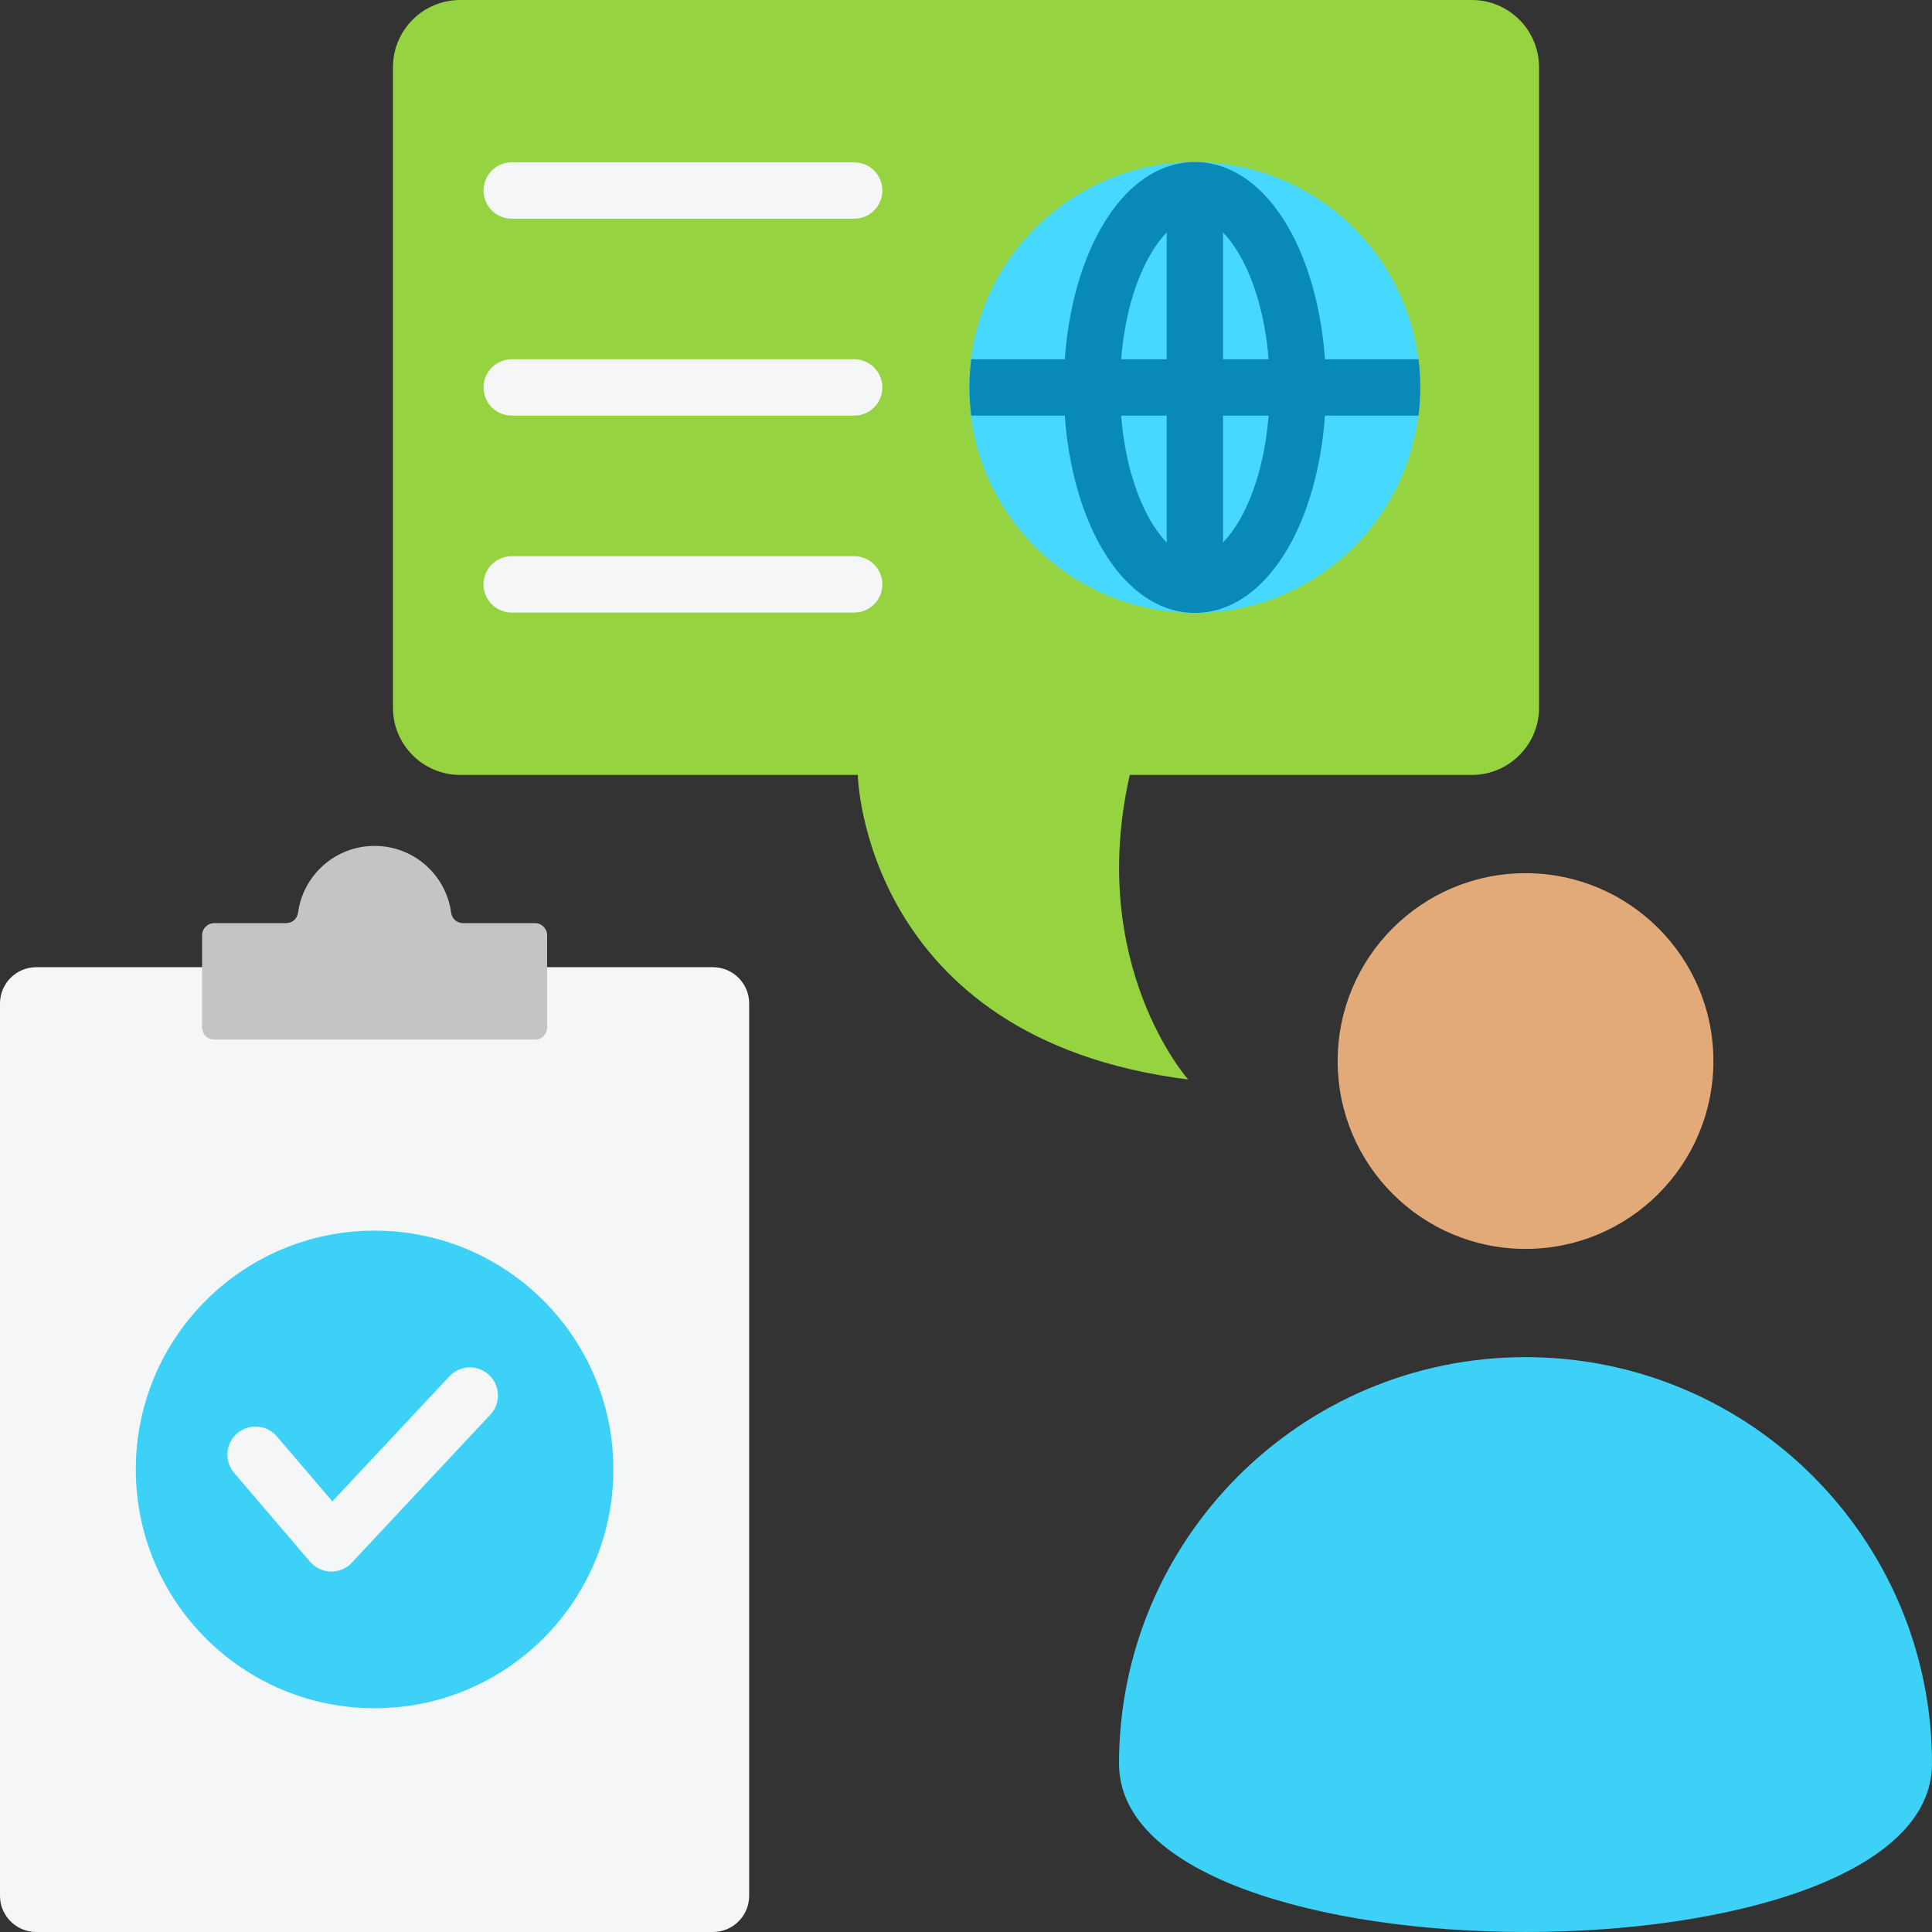 <svg width="48" height="48" viewBox="0 0 48 48" fill="none" xmlns="http://www.w3.org/2000/svg">
<rect x="0" y="0" width="48" height="48" fill="#333333" stroke="none"/>
<path fill-rule="evenodd" clip-rule="evenodd" d="M33.234 26.361C33.234 28.939 35.324 31.029 37.901 31.029C40.479 31.029 42.569 28.939 42.569 26.361C42.569 23.784 40.479 21.694 37.901 21.694C35.324 21.694 33.234 23.784 33.234 26.361Z" fill="#E2AA79"/>
<path fill-rule="evenodd" clip-rule="evenodd" d="M48 43.817C48 49.394 27.802 49.394 27.802 43.817C27.802 38.24 32.324 33.718 37.901 33.718C43.479 33.718 48 38.24 48 43.817Z" fill="#3DD1F8"/>
<path fill-rule="evenodd" clip-rule="evenodd" d="M17.714 24.03H0.899C0.404 24.03 0 24.434 0 24.929V47.101C0 47.596 0.404 48 0.899 48H17.714C18.209 48 18.613 47.596 18.613 47.101V24.929C18.613 24.434 18.209 24.03 17.714 24.03Z" fill="#F4F6F8"/>
<path fill-rule="evenodd" clip-rule="evenodd" d="M13.293 22.935H11.506C11.433 22.936 11.363 22.909 11.308 22.862C11.254 22.814 11.218 22.748 11.209 22.676C11.082 21.738 10.279 21.016 9.307 21.016C8.335 21.016 7.531 21.738 7.405 22.676C7.395 22.748 7.36 22.814 7.305 22.862C7.25 22.909 7.18 22.936 7.107 22.935H5.321C5.155 22.935 5.021 23.07 5.021 23.235V25.528C5.021 25.693 5.155 25.828 5.321 25.828H13.293C13.458 25.828 13.593 25.693 13.593 25.528V23.235C13.593 23.07 13.458 22.935 13.293 22.935Z" fill="#C4C4C4"/>
<path d="M9.307 42.441C12.583 42.441 15.239 39.784 15.239 36.508C15.239 33.231 12.583 30.575 9.307 30.575C6.03 30.575 3.374 33.231 3.374 36.508C3.374 39.784 6.03 42.441 9.307 42.441Z" fill="#3DD1F8"/>
<path fill-rule="evenodd" clip-rule="evenodd" d="M5.821 36.599C5.76 36.53 5.714 36.449 5.685 36.362C5.656 36.274 5.645 36.182 5.651 36.09C5.658 35.998 5.683 35.908 5.725 35.826C5.766 35.744 5.824 35.671 5.894 35.611C5.964 35.551 6.045 35.506 6.133 35.477C6.22 35.449 6.313 35.438 6.404 35.446C6.496 35.453 6.586 35.479 6.668 35.521C6.749 35.563 6.822 35.621 6.882 35.692L8.258 37.301L11.166 34.194C11.229 34.127 11.304 34.073 11.387 34.035C11.47 33.997 11.56 33.976 11.652 33.973C11.743 33.97 11.834 33.985 11.92 34.017C12.005 34.05 12.084 34.098 12.151 34.161C12.217 34.223 12.271 34.298 12.309 34.382C12.347 34.465 12.368 34.555 12.371 34.646C12.374 34.738 12.359 34.829 12.327 34.914C12.295 35 12.246 35.078 12.184 35.145L8.776 38.786C8.711 38.865 8.63 38.93 8.538 38.975C8.446 39.019 8.345 39.043 8.243 39.045C8.14 39.046 8.039 39.025 7.945 38.983C7.852 38.94 7.769 38.878 7.703 38.8L5.821 36.599Z" fill="#F4F6F8"/>
<path fill-rule="evenodd" clip-rule="evenodd" d="M36.569 0H11.431C10.512 0 9.763 0.749 9.763 1.667V17.585C9.763 18.503 10.512 19.253 11.431 19.253H21.311C21.311 19.253 21.447 25.81 29.519 26.819C29.519 26.819 26.997 23.983 28.069 19.253H36.569C37.488 19.253 38.237 18.503 38.237 17.585V1.667C38.237 0.749 37.488 0 36.569 0Z" fill="#96D341"/>
<path fill-rule="evenodd" clip-rule="evenodd" d="M12.713 5.433C12.527 5.433 12.35 5.36 12.218 5.228C12.087 5.097 12.013 4.919 12.013 4.733C12.013 4.548 12.087 4.37 12.218 4.238C12.35 4.107 12.527 4.033 12.713 4.033H21.222C21.408 4.033 21.586 4.107 21.717 4.238C21.849 4.37 21.922 4.548 21.922 4.733C21.922 4.919 21.849 5.097 21.717 5.228C21.586 5.36 21.408 5.433 21.222 5.433H12.713ZM12.713 15.219C12.527 15.219 12.35 15.145 12.218 15.014C12.087 14.883 12.013 14.705 12.013 14.519C12.013 14.333 12.087 14.155 12.218 14.024C12.35 13.893 12.527 13.819 12.713 13.819H21.222C21.408 13.819 21.586 13.893 21.717 14.024C21.849 14.155 21.922 14.333 21.922 14.519C21.922 14.705 21.849 14.883 21.717 15.014C21.586 15.145 21.408 15.219 21.222 15.219H12.713ZM12.713 10.326C12.527 10.326 12.35 10.252 12.218 10.121C12.087 9.99 12.013 9.812 12.013 9.626C12.013 9.441 12.087 9.263 12.218 9.131C12.35 9 12.527 8.926 12.713 8.926H21.222C21.408 8.926 21.586 9 21.717 9.131C21.849 9.263 21.922 9.441 21.922 9.626C21.922 9.812 21.849 9.99 21.717 10.121C21.586 10.252 21.408 10.326 21.222 10.326H12.713Z" fill="#F4F6F8"/>
<path d="M35.208 10.522C35.703 7.469 33.628 4.593 30.575 4.099C27.522 3.604 24.646 5.678 24.151 8.732C23.657 11.785 25.731 14.661 28.784 15.155C31.838 15.65 34.714 13.576 35.208 10.522Z" fill="#46D8FF"/>
<path fill-rule="evenodd" clip-rule="evenodd" d="M29.686 5.423C29.26 5.423 28.836 5.828 28.494 6.482C28.082 7.272 27.827 8.383 27.827 9.626C27.827 10.87 28.082 11.98 28.494 12.771C28.836 13.425 29.26 13.83 29.686 13.83C30.112 13.83 30.537 13.425 30.878 12.771C31.291 11.98 31.546 10.87 31.546 9.626C31.546 8.383 31.291 7.272 30.878 6.482C30.537 5.828 30.112 5.423 29.686 5.423ZM27.261 5.838C27.845 4.718 28.7 4.026 29.686 4.026C30.673 4.026 31.527 4.718 32.112 5.838C32.625 6.822 32.943 8.163 32.943 9.626C32.943 11.09 32.625 12.431 32.112 13.415C31.527 14.534 30.673 15.227 29.686 15.227C28.7 15.227 27.845 14.534 27.261 13.415C26.747 12.431 26.43 11.09 26.43 9.626C26.43 8.163 26.747 6.822 27.261 5.838Z" fill="#0989B7"/>
<path fill-rule="evenodd" clip-rule="evenodd" d="M29.686 5.026C29.449 5.026 29.215 5.041 28.986 5.069V8.926H24.129C24.071 9.391 24.071 9.862 24.129 10.326H28.986V14.183C29.451 14.241 29.921 14.241 30.386 14.183V10.326H35.243C35.301 9.861 35.301 9.391 35.243 8.926H30.386V5.069C30.154 5.04 29.92 5.026 29.686 5.026Z" fill="#0989B7"/>
</svg>
